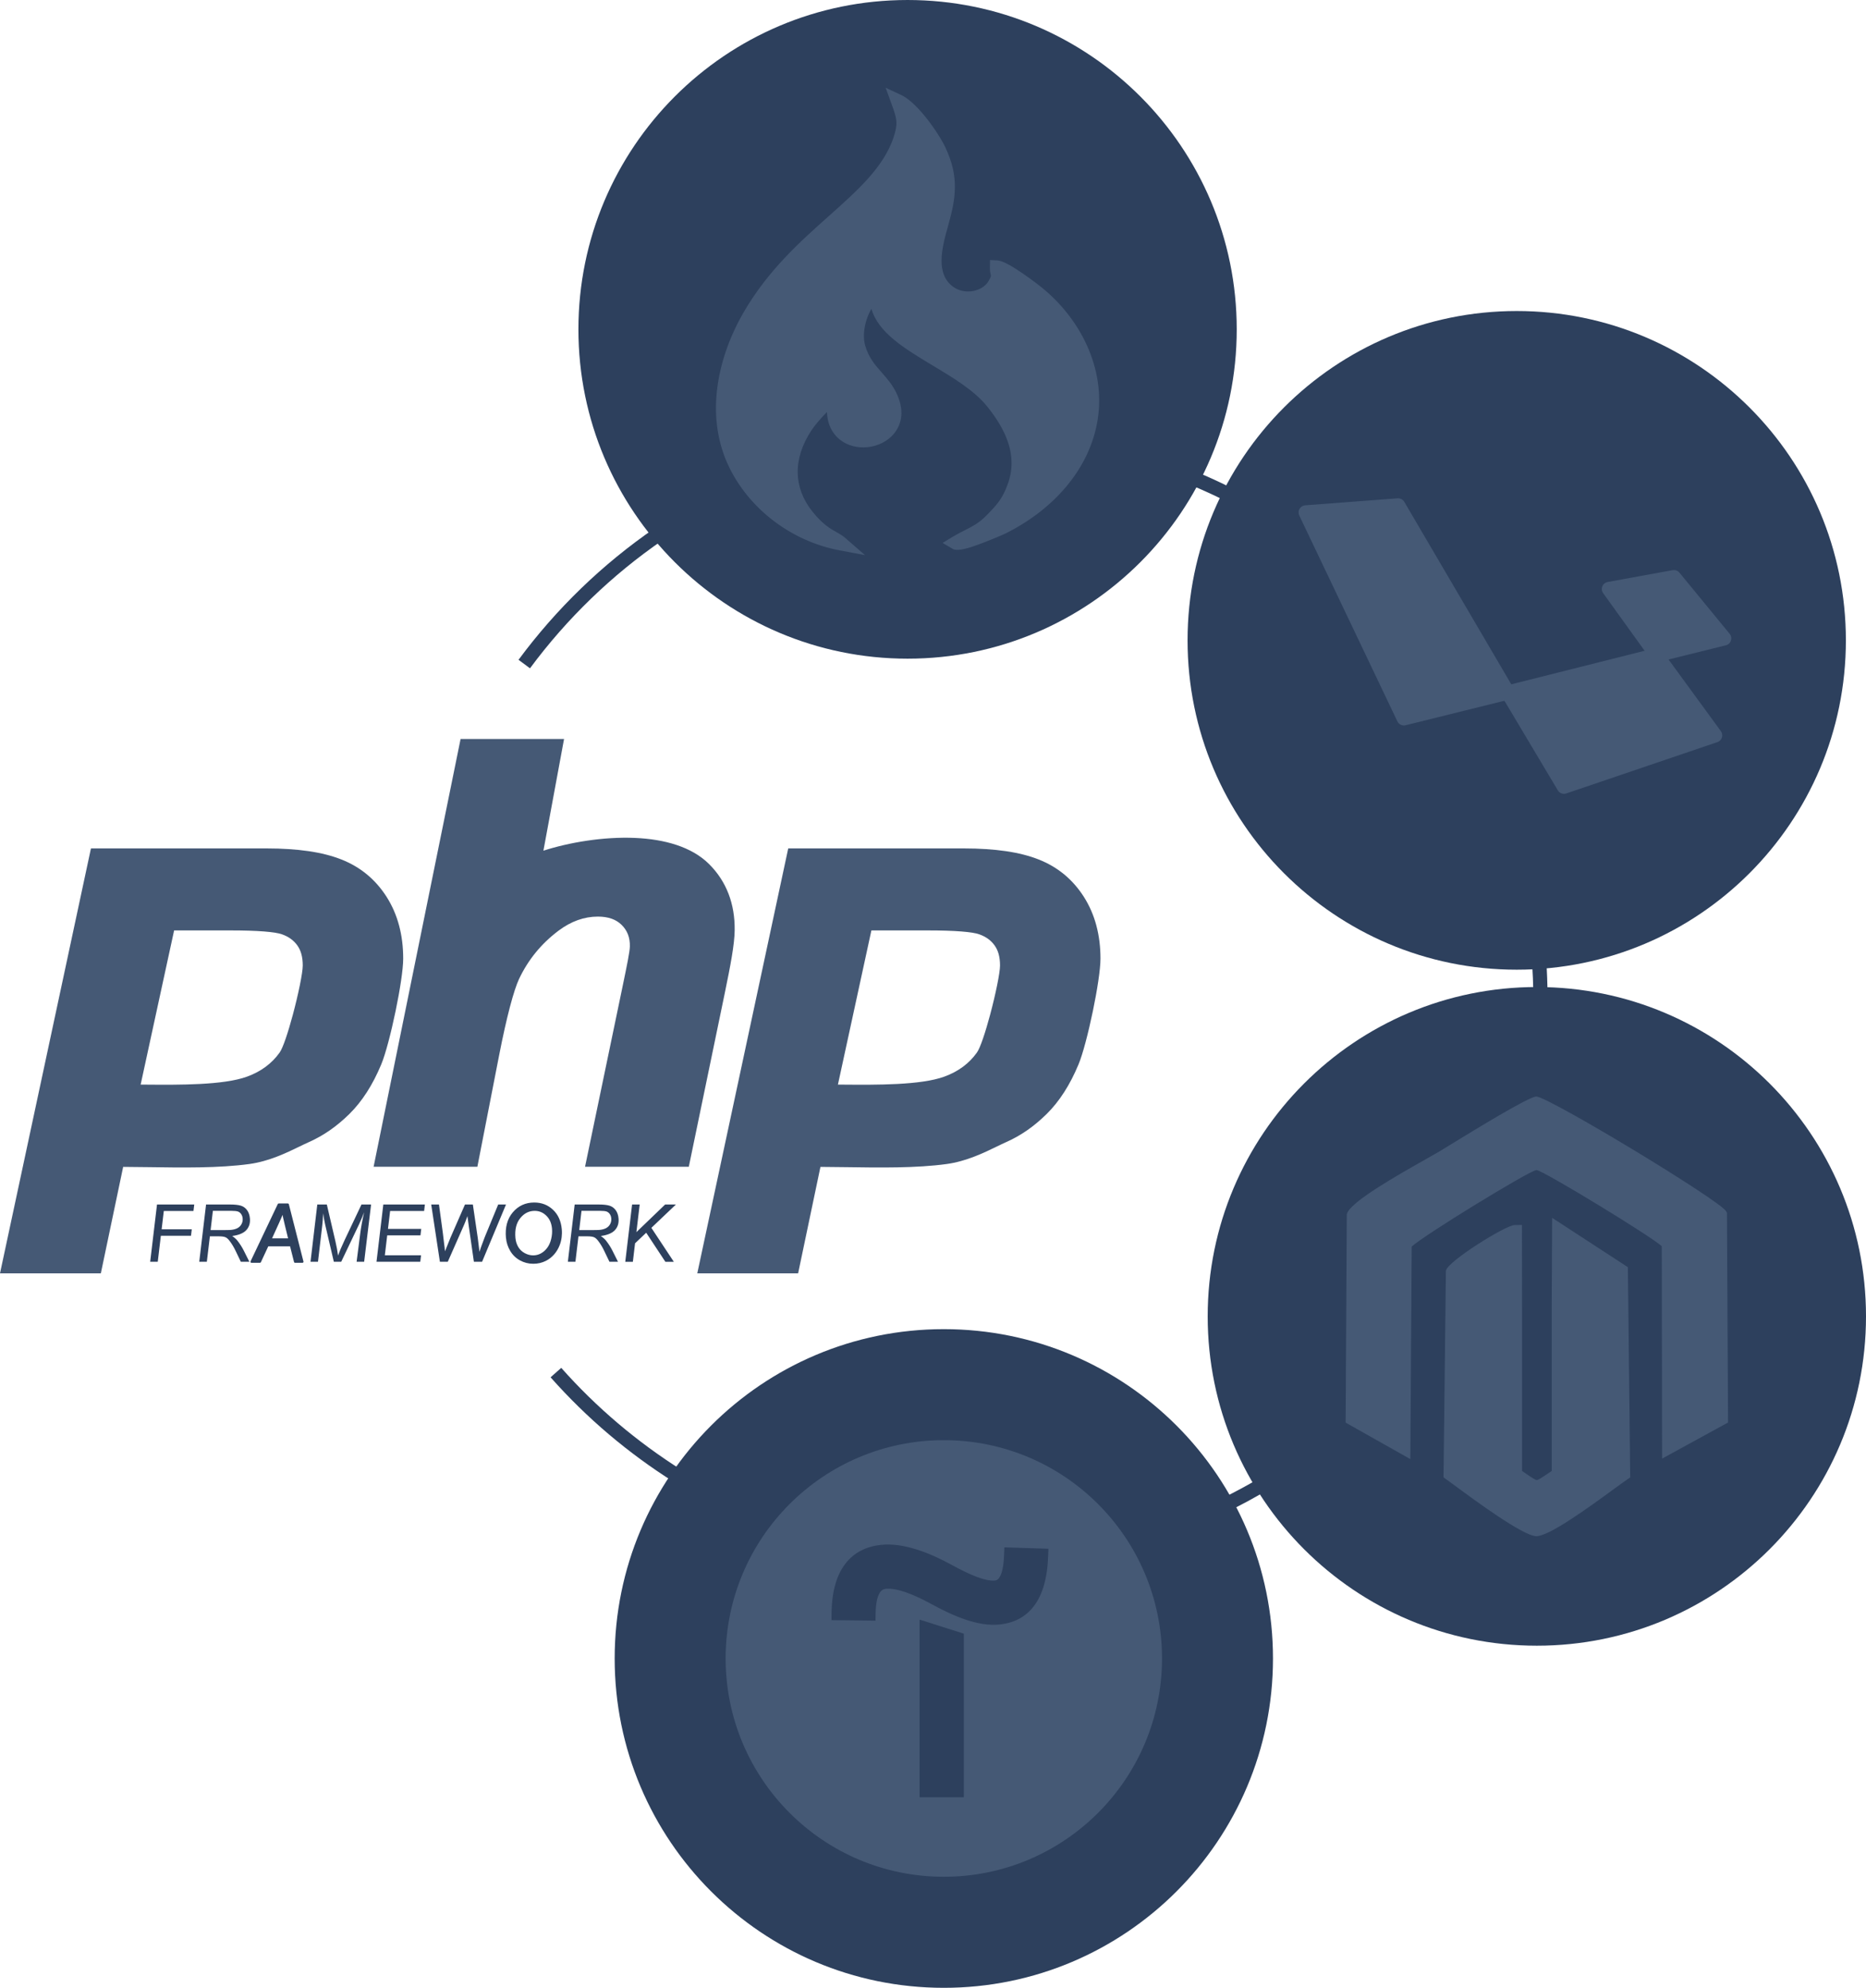 <?xml version="1.0" encoding="UTF-8"?> <!-- Creator: CorelDRAW 2017 --> <svg xmlns="http://www.w3.org/2000/svg" xmlns:xlink="http://www.w3.org/1999/xlink" xml:space="preserve" width="71.237mm" height="75.846mm" style="shape-rendering:geometricPrecision; text-rendering:geometricPrecision; image-rendering:optimizeQuality; fill-rule:evenodd; clip-rule:evenodd" viewBox="0 0 1340.87 1427.62"> <defs> <style type="text/css"> <![CDATA[ .fil1 {fill:#2D405D} .fil2 {fill:#2D405D;fill-rule:nonzero} .fil0 {fill:#455975;fill-rule:nonzero} ]]> </style> </defs> <g id="Слой_x0020_1">  <path class="fil0" d="M338.83 837.95l-70.36 0c20.81,-102.41 41.65,-204.82 62.5,-307.22l74.35 0 -14.83 80.22c18.25,-5.87 42.98,-10.17 65.93,-9.16 20.89,0.92 40.5,6.25 53.06,18.73 6.2,6.15 10.91,13.29 14.04,21.42 3.03,7.89 4.53,16.66 4.4,26.3 -0.07,5.04 -0.81,11.32 -2.07,18.88l0 0.02c-1.22,7.31 -2.96,16.05 -5.05,26.16l-25.84 124.66 -74.56 0 26.95 -129.4c1.61,-7.76 2.93,-14.11 3.8,-18.77 0.88,-4.7 1.39,-8.02 1.45,-9.93 0.1,-3.3 -0.39,-6.24 -1.38,-8.81 -1.01,-2.61 -2.59,-4.91 -4.63,-6.9 -1.97,-1.9 -4.31,-3.36 -7.04,-4.33 -2.85,-1.01 -6.15,-1.53 -9.91,-1.53 -4.9,0 -9.7,0.83 -14.4,2.5 -4.77,1.7 -9.42,4.25 -13.97,7.67 -6.2,4.67 -11.65,9.89 -16.35,15.65 -4.7,5.76 -8.66,12.06 -11.91,18.91 -1.83,3.87 -4.08,10.6 -6.62,20.26 -2.36,8.98 -4.96,20.48 -7.71,34.53l-15.65 80.15 -4.23 0 0.02 -0.02z"></path> <path class="fil0" d="M68.3 914.51l-68.3 0c21.77,-101.73 43.54,-203.46 65.35,-305.18l126.42 0c11.11,0 21.09,0.66 29.95,1.95 8.96,1.31 16.81,3.31 23.55,5.97 6.87,2.7 13.03,6.31 18.46,10.8 5.43,4.5 10.14,9.88 14.12,16.13 3.96,6.24 6.95,13.1 8.93,20.54 1.97,7.36 2.95,15.29 2.95,23.74 0,7.68 -2.37,22.81 -5.5,37.84 -3.19,15.34 -7.19,30.75 -10.28,38.15 -3.06,7.35 -6.49,13.97 -10.27,19.86 -3.81,5.95 -8,11.17 -12.56,15.67 -4.51,4.45 -9.17,8.35 -13.98,11.7 -4.87,3.38 -9.93,6.24 -15.19,8.57 -2.13,0.94 -4.31,2 -6.68,3.15 -9.59,4.65 -21.97,10.65 -36.03,12.58 -21.85,3 -48.2,2.62 -72.64,2.25 -5.81,-0.08 -11.49,-0.17 -18.1,-0.19l-16.04 76.47 -4.16 0zm32.77 -135.57l4.17 0.03c23.43,0.19 55.3,0.43 72.25,-5.73 5.02,-1.83 9.5,-4.19 13.41,-7.09 3.87,-2.86 7.23,-6.27 10.04,-10.22 2.49,-3.49 6.18,-14.84 9.48,-27.12 3.92,-14.61 7.13,-30.13 7.13,-35.4 0,-3.1 -0.34,-5.86 -1.01,-8.27 -0.64,-2.3 -1.6,-4.35 -2.86,-6.12 -1.29,-1.81 -2.84,-3.37 -4.65,-4.7 -1.84,-1.35 -3.98,-2.45 -6.42,-3.31 -2.48,-0.88 -6.75,-1.56 -12.8,-2.04 -6.32,-0.5 -14.46,-0.75 -24.43,-0.75l-40.27 0 -24.05 110.73 0 0z"></path> <path class="fil0" d="M569.35 914.51l-68.3 0c21.77,-101.73 43.54,-203.46 65.35,-305.18l126.42 0c11.11,0 21.09,0.66 29.95,1.95 8.97,1.31 16.81,3.31 23.55,5.97 6.87,2.7 13.03,6.31 18.46,10.8 5.43,4.5 10.14,9.88 14.12,16.14 3.96,6.24 6.95,13.1 8.93,20.54l0 0.02c1.96,7.37 2.95,15.28 2.95,23.72 0,7.67 -2.37,22.8 -5.5,37.84 -3.19,15.34 -7.19,30.76 -10.29,38.16 -3.06,7.34 -6.49,13.97 -10.27,19.86 -3.81,5.94 -8,11.17 -12.56,15.67 -4.51,4.45 -9.17,8.35 -13.98,11.7 -4.87,3.38 -9.92,6.24 -15.19,8.56 -2.13,0.94 -4.32,2 -6.68,3.15 -9.59,4.65 -21.97,10.64 -36.02,12.57 -21.85,3 -48.2,2.62 -72.64,2.25 -5.81,-0.08 -11.49,-0.17 -18.1,-0.19l-16.04 76.47 -4.16 0 0 0zm32.77 -135.57l4.17 0.03c23.43,0.19 55.3,0.43 72.25,-5.73 5.02,-1.83 9.49,-4.19 13.41,-7.09 3.87,-2.86 7.23,-6.27 10.04,-10.22 2.49,-3.49 6.19,-14.84 9.48,-27.12 3.92,-14.61 7.13,-30.13 7.13,-35.4 0,-3.1 -0.34,-5.86 -1.01,-8.27 -0.64,-2.3 -1.6,-4.35 -2.87,-6.12 -1.29,-1.81 -2.84,-3.38 -4.65,-4.7 -1.82,-1.34 -3.96,-2.44 -6.41,-3.31 -2.48,-0.88 -6.75,-1.56 -12.8,-2.04 -6.31,-0.5 -14.46,-0.75 -24.43,-0.75l-40.27 0 -24.05 110.73 0 0.01z"></path> <path class="fil1" d="M107.92 906.19l4.9 -41.13 26.76 0 -0.56 4.65 -21.31 0 -1.57 13.16 21.66 0 -0.56 4.65 -21.66 0 -2.22 18.67 -5.46 0 0.01 0zm72.15 -0.35l19.54 -41.1c0.12,-0.27 0.39,-0.42 0.67,-0.42l6.57 0c0.35,0 0.64,0.24 0.72,0.57l10.49 41.12c0.1,0.39 -0.14,0.8 -0.54,0.9l-0.18 0.02 -5.33 0c-0.35,0 -0.66,-0.26 -0.73,-0.6l-2.84 -11.23 -15.66 0 -5.32 11.41c-0.12,0.27 -0.39,0.42 -0.67,0.42l-6.07 0.01c-0.4,0 -0.74,-0.33 -0.74,-0.74 0,-0.12 0.03,-0.25 0.09,-0.35l0.01 -0zm15.43 -16.48l11.51 0 -2.3 -9.4c-0.51,-2.02 -0.95,-3.89 -1.31,-5.61l-0.37 -1.86 -0.47 1.2c-0.56,1.4 -1.23,2.92 -1.99,4.53l-5.07 11.14 0.01 -0.01zm168.06 -0.33c-0.34,-3.76 -0.11,-7.16 0.71,-10.2 0.82,-3.07 2.22,-5.79 4.21,-8.14 1.99,-2.35 4.27,-4.11 6.84,-5.29 2.57,-1.18 5.42,-1.77 8.55,-1.77 2.65,0 5.11,0.43 7.37,1.3 2.26,0.87 4.3,2.18 6.14,3.91 1.84,1.73 3.28,3.76 4.33,6.09 1.04,2.31 1.69,4.91 1.96,7.8 0.19,2.06 0.15,4.04 -0.09,5.94 -0.25,1.91 -0.71,3.76 -1.39,5.53 -0.5,1.32 -1.11,2.55 -1.79,3.68 -0.69,1.15 -1.48,2.21 -2.35,3.18 -0.88,0.97 -1.79,1.82 -2.75,2.56 -0.96,0.74 -1.98,1.38 -3.03,1.91 -1.41,0.7 -2.86,1.23 -4.36,1.58 -1.51,0.35 -3.09,0.52 -4.72,0.52 -3.42,0 -6.6,-0.82 -9.57,-2.45 -1.48,-0.82 -2.82,-1.8 -3.98,-2.94 -1.18,-1.15 -2.19,-2.45 -3.05,-3.91l-0.03 -0.06c-0.84,-1.44 -1.51,-2.93 -2,-4.45 -0.5,-1.54 -0.82,-3.15 -0.97,-4.78l-0.01 0.01zm6.83 0.14c0.11,1.14 0.32,2.25 0.66,3.32 0.34,1.07 0.78,2.07 1.34,3.03 0.56,0.95 1.22,1.79 2,2.54 0.77,0.74 1.66,1.39 2.65,1.92 1,0.54 2.01,0.95 3.02,1.21 1,0.27 2.03,0.4 3.06,0.4 1,0 1.97,-0.12 2.9,-0.35 0.92,-0.23 1.82,-0.59 2.67,-1.06l0.04 -0.02c0.85,-0.47 1.65,-1.03 2.38,-1.68 0.75,-0.66 1.45,-1.42 2.1,-2.28l0.04 -0.06c0.62,-0.83 1.17,-1.76 1.63,-2.8 0.48,-1.06 0.88,-2.22 1.18,-3.48 0.3,-1.25 0.51,-2.52 0.61,-3.78 0.1,-1.25 0.09,-2.48 -0.01,-3.69 -0.18,-1.96 -0.61,-3.73 -1.3,-5.29 -0.68,-1.55 -1.63,-2.89 -2.81,-4.04 -1.19,-1.15 -2.48,-2.02 -3.87,-2.59 -1.38,-0.57 -2.87,-0.85 -4.47,-0.85 -4.08,0 -7.55,1.74 -10.37,5.24 -1.41,1.75 -2.42,3.81 -2.99,6.17 -0.59,2.38 -0.74,5.1 -0.47,8.11l0 0.02zm78.92 17.02l4.9 -41.13 5.46 0 -2.37 19.85 20.65 -19.85 7.75 0 -17.64 16.76 16.14 24.38 -6.08 0 -13.77 -20.87 -8.01 7.59 -1.58 13.28 -5.46 0 -0.01 0zm-41.26 0l4.9 -41.13 17.24 0c3.4,0 6.01,0.29 7.81,0.85 1.81,0.57 3.29,1.65 4.43,3.21 1.15,1.57 1.83,3.55 2.04,5.94 0.3,3.35 -0.54,6.12 -2.53,8.33 -1.98,2.21 -5.39,3.64 -10.21,4.29 1.6,1.1 2.83,2.19 3.69,3.25 1.91,2.42 3.5,4.92 4.77,7.5l3.88 7.74 -6.14 0 -3.68 -7.66c-1.31,-2.76 -2.75,-5.15 -4.29,-7.16 -1.04,-1.41 -2.06,-2.35 -3.08,-2.78 -1.01,-0.44 -2.62,-0.66 -4.81,-0.66l-6.4 0 -2.18 18.27 -5.46 0 0 0zm8.17 -22.75l7.6 0c3.53,0 5.81,-0.04 6.87,-0.11 2.07,-0.2 3.73,-0.67 5,-1.39 1.26,-0.73 2.2,-1.71 2.82,-2.95 0.63,-1.23 0.87,-2.55 0.74,-3.97 -0.11,-1.2 -0.47,-2.24 -1.1,-3.13 -0.63,-0.88 -1.39,-1.48 -2.3,-1.8 -0.91,-0.31 -2.43,-0.48 -4.55,-0.48l-13.44 0 -1.64 13.85 0 0zm-100.12 22.75l-6.24 -41.13 5.57 0 2.77 20.35c0.13,0.98 0.44,3.61 0.95,7.92 0.16,1.19 0.26,2.03 0.33,2.52 0,0.32 0.09,1.26 0.27,2.82 1.85,-4.7 3.18,-8.01 4,-9.93l10.37 -23.68 5.66 0 3.53 24.05c0.38,2.75 0.8,6.07 1.24,9.96 0.25,-0.97 0.72,-2.39 1.42,-4.3 1.1,-3.05 1.91,-5.21 2.45,-6.53l9.57 -23.18 5.61 0 -17.19 41.13 -5.89 0 -3.57 -24.91c-0.34,-2.13 -0.7,-4.76 -1.08,-7.89 -0.9,2.6 -1.68,4.62 -2.32,6.07l-11.79 26.73 -5.66 0 0.02 0zm-45.56 0l4.9 -41.13 29.87 0 -0.55 4.65 -24.43 0 -1.54 12.86 23.9 0 -0.56 4.65 -23.89 0 -1.71 14.3 26.03 0 -0.57 4.65 -31.48 0 0.02 0.01zm-47.41 0l4.87 -41.13 6.85 0 6.22 26.64c0.82,3.54 1.43,6.9 1.87,10.07 0.9,-2.7 2.46,-6.44 4.72,-11.2l12.09 -25.51 6.9 0 -4.98 41.13 -5.42 0 2.56 -20c0.58,-4.62 1.53,-9.8 2.85,-15.56 -1,2.65 -2.21,5.53 -3.63,8.63l-12.84 26.92 -5.3 0 -6.17 -26.41c-0.57,-2.41 -1.07,-5.21 -1.51,-8.4 -0.16,3.66 -0.37,6.55 -0.64,8.66l-3.08 26.16 -5.36 0 -0 -0.01zm-79.96 0l4.9 -41.13 17.24 0c3.4,0 6.01,0.29 7.81,0.85 1.81,0.57 3.29,1.65 4.42,3.21 1.15,1.57 1.83,3.55 2.04,5.94 0.3,3.35 -0.54,6.12 -2.53,8.33 -1.98,2.21 -5.39,3.64 -10.21,4.29 1.6,1.1 2.83,2.19 3.69,3.25 1.91,2.42 3.5,4.92 4.77,7.5l3.88 7.74 -6.13 0 -3.68 -7.66c-1.31,-2.76 -2.74,-5.15 -4.28,-7.16 -1.04,-1.41 -2.06,-2.35 -3.08,-2.78 -1.01,-0.44 -2.62,-0.66 -4.81,-0.66l-6.39 0 -2.18 18.27 -5.46 0 -0.01 0zm8.17 -22.75l7.6 0c3.53,0 5.81,-0.04 6.87,-0.11 2.07,-0.2 3.73,-0.67 5,-1.39 1.26,-0.73 2.2,-1.71 2.81,-2.95 0.63,-1.23 0.87,-2.55 0.74,-3.97 -0.11,-1.2 -0.47,-2.24 -1.1,-3.13 -0.62,-0.88 -1.39,-1.48 -2.3,-1.8 -0.91,-0.31 -2.43,-0.48 -4.55,-0.48l-13.44 0 -1.64 13.85 0 0z"></path> <path class="fil2" d="M372.6 473.87c13.58,-18.36 28.66,-35.54 45.05,-51.37 16.4,-15.83 34.1,-30.29 52.93,-43.23l5.79 8.48c-18.37,12.61 -35.63,26.72 -51.6,42.14 -15.98,15.43 -30.69,32.19 -43.93,50.08l-8.23 -6.1 -0 0zm486.75 -135.13c4.28,1.78 8.7,3.71 13.21,5.78 4.37,2 8.74,4.1 13.12,6.3l-4.58 9.16c-4.17,-2.09 -8.45,-4.14 -12.81,-6.14 -4.1,-1.87 -8.4,-3.75 -12.89,-5.62l3.94 -9.48 0.01 0zm251.81 351.65c0.24,3.73 0.44,7.66 0.59,11.77 0.14,3.86 0.24,7.81 0.27,11.85l-10.24 0.08c-0.03,-3.79 -0.12,-7.66 -0.27,-11.58 -0.14,-3.66 -0.34,-7.49 -0.59,-11.48l10.24 -0.64 0 -0.01zm-201.5 380.4c-4.39,2.58 -8.68,5.01 -12.87,7.27 -4.3,2.32 -8.69,4.6 -13.16,6.8l-4.53 -9.2c4.28,-2.12 8.56,-4.33 12.84,-6.64 4.37,-2.36 8.56,-4.72 12.55,-7.07l5.18 8.83 0 0.02zm-425.03 -6.19c-16.56,-10.4 -32.32,-21.95 -47.16,-34.52 -14.87,-12.6 -28.85,-26.28 -41.84,-40.92l7.67 -6.78c12.6,14.2 26.24,27.53 40.8,39.87 14.5,12.28 29.86,23.55 45.99,33.68l-5.46 8.68z"></path> <path class="fil2" d="M652.17 0c65.31,0 124.44,26.48 167.24,69.28 42.8,42.8 69.28,101.94 69.28,167.25 0,65.31 -26.48,124.44 -69.28,167.24 -42.8,42.8 -101.94,69.28 -167.24,69.28 -65.31,0 -124.45,-26.48 -167.25,-69.28 -42.8,-42.8 -69.28,-101.94 -69.28,-167.24 0,-65.31 26.48,-124.44 69.28,-167.25 42.8,-42.8 101.94,-69.28 167.25,-69.28z"></path> <path class="fil2" d="M1089.89 223.37c65.31,0 124.44,26.47 167.25,69.27 42.8,42.8 69.27,101.94 69.27,167.25 0,65.31 -26.47,124.44 -69.27,167.25 -42.8,42.8 -101.94,69.28 -167.25,69.28 -65.31,0 -124.45,-26.48 -167.25,-69.28 -42.8,-42.8 -69.28,-101.94 -69.28,-167.25 0,-65.31 26.48,-124.44 69.28,-167.25 42.8,-42.8 101.94,-69.27 167.25,-69.27z"></path> <path class="fil2" d="M1104.35 708.87c65.31,0 124.44,26.48 167.25,69.28 42.8,42.8 69.27,101.94 69.27,167.25 0,65.31 -26.47,124.44 -69.27,167.25 -42.8,42.8 -101.93,69.27 -167.25,69.27 -65.31,0 -124.44,-26.47 -167.25,-69.27 -42.8,-42.8 -69.28,-101.93 -69.28,-167.25 0,-65.31 26.48,-124.45 69.28,-167.25 42.8,-42.8 101.94,-69.28 167.25,-69.28z"></path> <path class="fil2" d="M678.21 954.58c65.31,0 124.44,26.48 167.25,69.28 42.8,42.8 69.28,101.94 69.28,167.25 0,65.31 -26.48,124.44 -69.28,167.25 -42.8,42.8 -101.94,69.27 -167.25,69.27 -65.31,0 -124.44,-26.47 -167.25,-69.27 -42.8,-42.8 -69.27,-101.94 -69.27,-167.25 0,-65.31 26.47,-124.45 69.27,-167.25 42.8,-42.8 101.94,-69.28 167.25,-69.28l0 0.01z"></path> <path class="fil0" d="M600.81 382.01c2.41,1.36 4.52,2.55 6.47,4.25l14.28 12.43 -18.6 -3.51c-17.13,-3.24 -33.47,-10.71 -47.33,-21.32 -13.7,-10.49 -25.01,-24.07 -32.31,-39.69 -7.89,-16.9 -10.08,-35.08 -8.2,-52.97 2.13,-20.21 9.41,-40.07 19.49,-57.33 17.49,-29.97 40.45,-50.43 61.15,-68.87 20.77,-18.51 39.19,-34.93 46.36,-56.4 1.71,-5.12 2.25,-8.61 1.95,-11.87 -0.31,-3.35 -1.58,-6.98 -3.44,-12.09l-4.23 -11.64 11.22 5.25c5.18,2.42 11.1,8.09 16.49,14.6 6.57,7.92 12.59,17.34 15.38,23.35 4.86,10.49 6.76,19.39 6.68,28.41 -0.07,8.85 -2.04,17.51 -4.94,27.79 -2.08,7.37 -4.57,16.32 -4.65,24.43 -0.08,7.35 1.84,14.27 8.07,18.95 0.64,0.47 1.3,0.91 1.99,1.29 3.97,2.21 8.58,2.72 12.82,1.89 4.16,-0.82 7.86,-2.91 10.14,-5.94l0 -0.02c0.35,-0.47 0.66,-0.93 0.9,-1.36 1.7,-3.06 1.61,-3.46 1.45,-4.14l-0.02 -0.02c-0.29,-1.23 -0.64,-2.72 -0.6,-5.4l0.09 -5.32 5.29 0.27c2.9,0.15 7.51,2.47 12.38,5.52 7.05,4.42 15.21,10.54 18.3,12.98 15.28,12.06 27.71,27.96 35.07,45.79 6.87,16.63 9.36,34.94 5.71,53.4 -3.33,16.81 -11.13,31.71 -21.73,44.43l0 0.02c-11.69,14.01 -26.82,25.35 -43.13,33.61 -2.53,1.28 -14.26,6.27 -23.42,9.43 -6.65,2.3 -12.6,3.55 -15.15,2.06l-7.43 -4.35 7.37 -4.46c3.04,-1.84 5.91,-3.3 8.66,-4.68 5.3,-2.68 10.13,-5.13 15.34,-10.42 3.95,-4.01 6.91,-7.12 9.28,-10.44 2.31,-3.23 4.2,-6.87 6.13,-12.09 3.79,-10.26 3.46,-19.99 0.61,-29.12 -2.95,-9.46 -8.61,-18.41 -15.26,-26.7 -9.26,-11.55 -24.49,-20.69 -39.19,-29.5 -20.04,-12.02 -39.16,-23.5 -44.06,-40.71 -1.31,2.23 -2.41,4.69 -3.28,7.25 -2.21,6.5 -2.82,13.51 -1.23,19.07 2.5,8.74 7.21,14.08 11.84,19.33 3.69,4.19 7.34,8.32 10.22,14 6.43,12.7 4.46,23.04 -1.43,30.1 -4.58,5.49 -11.54,8.81 -18.7,9.59 -7.18,0.78 -14.71,-0.97 -20.37,-5.62 -5.14,-4.22 -8.7,-10.68 -9.01,-19.57l-0.54 0.54c-4.38,4.37 -8.49,9.38 -10.71,12.75 -6.52,9.92 -9.96,20.28 -9.77,30.42 0.18,9.53 3.58,19.01 10.67,27.87l0.02 0c7.21,9.02 12.64,12.09 16.9,14.49l0 0z"></path> <path class="fil0" d="M938.1 362.89l66.19 -5c2.15,-0.16 4.09,1.03 4.99,2.85l78.64 134.05c1.43,2.43 0.61,5.57 -1.83,7.01 -0.43,0.26 -0.9,0.44 -1.37,0.56l-74.72 18.51c-2.4,0.59 -4.83,-0.62 -5.86,-2.77l-70.5 -147.86c-1.22,-2.56 -0.13,-5.63 2.43,-6.85 0.65,-0.31 1.34,-0.47 2.02,-0.5z"></path> <path class="fil0" d="M1082.25 492.41l106.85 -26.88c2.16,-0.54 4.35,0.38 5.52,2.13l41.95 57.43c1.68,2.29 1.18,5.49 -1.1,7.17 -0.44,0.32 -0.9,0.56 -1.39,0.72l-108.61 36.87c-2.43,0.82 -5.05,-0.28 -6.2,-2.48l-40.16 -67.35c-1.45,-2.43 -0.66,-5.58 1.77,-7.03 0.44,-0.27 0.91,-0.45 1.38,-0.58l-0.01 0z"></path> <path class="fil0" d="M1155.38 417.96l46.56 -8.49c1.89,-0.34 3.72,0.4 4.86,1.79l36.11 43.96c1.79,2.19 1.48,5.41 -0.7,7.21 -0.61,0.5 -1.31,0.84 -2.03,1.01l-48.61 12.04c-2.18,0.54 -4.38,-0.42 -5.54,-2.21l-34.03 -47.27c-1.65,-2.29 -1.13,-5.5 1.17,-7.15 0.69,-0.49 1.44,-0.79 2.22,-0.91l0 0.02z"></path> <path class="fil0" d="M1115.01 1056.45l0 -118.91 0.02 -0.02 0.29 -62.9 54.43 35.45c0.53,50.33 1.11,100.67 1.68,151.01l-2.28 1.55c-2.23,1.51 -5.88,4.18 -10.34,7.43 -17.19,12.53 -45.83,33.41 -54.92,33.21 -9.51,-0.21 -44.08,-25.69 -59.4,-37l-7.21 -5.27c0.54,-49.4 1.12,-98.8 1.71,-148.2l0.15 -0.56c0.87,-3.26 11.39,-11.31 22.41,-18.42 11.21,-7.23 23.58,-14.03 27,-14.04l5.11 -0.02 0.04 58.49 0.02 0 0 118.21 3.22 2.18c4.21,2.85 6.32,4.29 7.37,4.29 1.06,0 3.27,-1.49 7.72,-4.49l2.96 -1.98 0.01 -0.01zm-148.05 -37.72l0.82 -146.61 0.27 -0.78c3.08,-8.68 37.21,-27.92 56.29,-38.68l0 -0.02c4.6,-2.59 8.32,-4.69 10.09,-5.76l7.44 -4.55c17.77,-10.88 56.44,-34.55 61.99,-34.82 4.02,-0.19 38,19.02 70.79,38.85 32.09,19.42 63.75,39.82 65.73,43.61l0.58 1.1c0.21,50.19 0.49,100.38 0.77,150.57l-47.4 25.94 -0.23 -152.56c-3.72,-3.46 -23.6,-16.19 -43.97,-28.63 -21.97,-13.4 -43.87,-26.09 -46.03,-26.06 -2.38,0.03 -23.3,12.18 -44.64,25.27 -20.34,12.47 -40.51,25.55 -45.04,29.66l-0.98 152.65 -46.5 -26.21 0.01 -3.01 0.01 0.02z"></path> <path class="fil0" d="M678.21 1034.31c43.29,0 82.5,17.55 110.86,45.92 28.38,28.37 45.92,67.57 45.92,110.86 0,43.29 -17.55,82.5 -45.92,110.86 -28.37,28.38 -67.57,45.92 -110.86,45.92 -43.29,0 -82.5,-17.55 -110.86,-45.92 -28.37,-28.37 -45.92,-67.57 -45.92,-110.86 0,-43.29 17.55,-82.5 45.92,-110.86 28.37,-28.37 67.57,-45.92 110.86,-45.92z"></path> <path class="fil2" d="M597.54 1158.43c0.23,-16.12 3.88,-27.6 9.94,-35.42 6.34,-8.2 15.1,-12.29 25.25,-13.47 8.14,-0.94 16.97,0.45 25.88,3.25 8.6,2.7 17.32,6.75 25.53,11.24 6.05,3.31 12.17,6.37 17.74,8.46 5.15,1.92 9.76,3.01 13.27,2.62 1.29,-0.14 2.48,-1.05 3.5,-3.04l0.02 0c1.58,-3.09 2.6,-8.12 2.86,-15.66l0.18 -5.12 31.65 1 -0.18 5.12c-0.56,16.4 -4.19,27.96 -10.04,35.79 -6.2,8.29 -14.66,12.35 -24.52,13.46 -7.94,0.88 -16.41,-0.64 -25,-3.54 -8.21,-2.78 -16.58,-6.85 -24.63,-11.26 -6.04,-3.3 -12.31,-6.3 -18.21,-8.34 -5.48,-1.89 -10.5,-2.89 -14.45,-2.44 -1.72,0.2 -3.23,1.15 -4.37,3.16 -1.65,2.9 -2.66,7.59 -2.76,14.57l-0.08 5.12 -31.65 -0.37 0.08 -5.12 0 0z"></path> <polygon class="fil2" points="692.58,1177.02 692.58,1290.79 660.8,1290.79 660.8,1163.19 692.58,1173.28 692.58,1177.02 "></polygon> </g> </svg> 